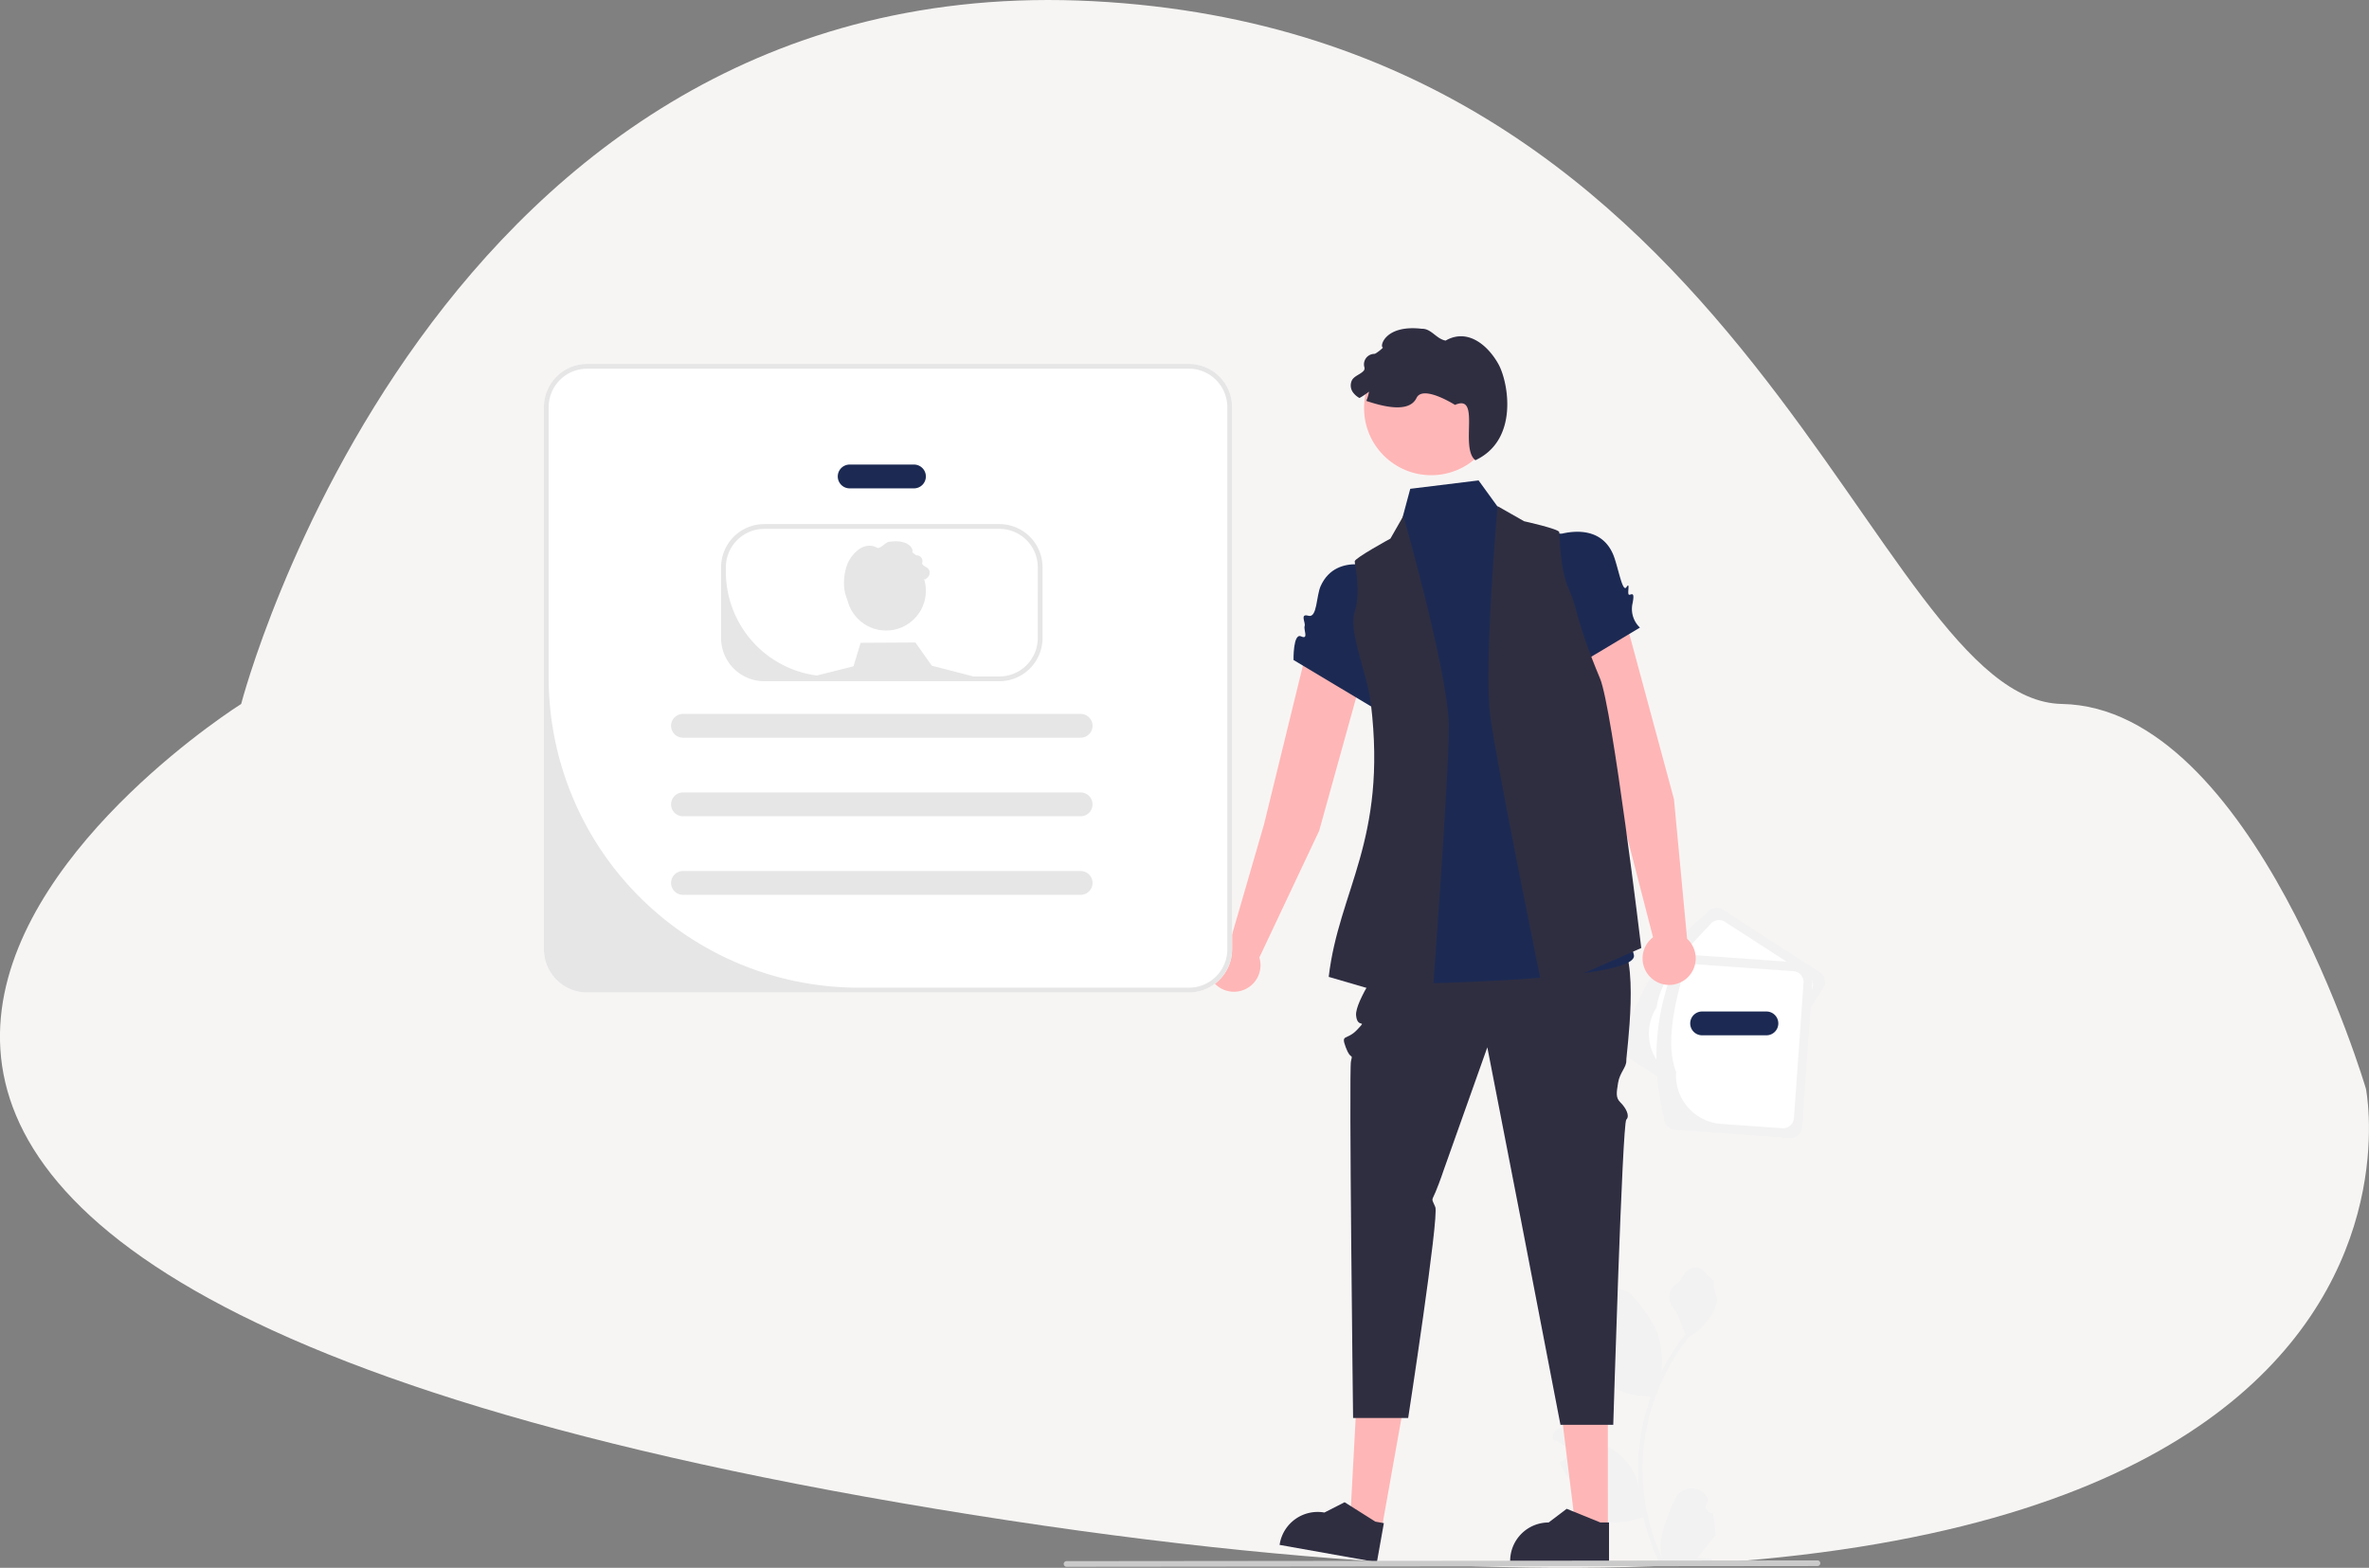 <svg xmlns="http://www.w3.org/2000/svg" width="280.523" height="185.683" viewBox="0 0 280.523 185.683">
  <rect x="0" y="0" width="280.523" height="185.683" fill="#808080" stroke="none"/>
  <g id="Group_144" data-name="Group 144" transform="translate(-220.923 -10027.799)">
    <path id="Path_2" data-name="Path 2" d="M-3819,5080.159s22.6-87.342,100.905-83.234,92.011,82.82,114.711,83.234,35.988,45.576,35.988,45.576,16.185,80.407-169.24,49.771S-3819,5080.159-3819,5080.159Z" transform="translate(4068.48 5031.015)" fill="#f7f5f4"/>
    <g id="undraw_profile_details_re_ch9r" transform="translate(285.334 10066.672)">
      <path id="Path_499" data-name="Path 499" d="M773.639,613.484a.792.792,0,0,1-.574-1.372l.054-.216-.021-.052a2.126,2.126,0,0,0-3.921.015,18.878,18.878,0,0,0-1.659,4.725,6.289,6.289,0,0,0,.11,2.163,25.211,25.211,0,0,1-2.294-10.472,24.32,24.32,0,0,1,.151-2.715q.125-1.108.347-2.2a25.506,25.506,0,0,1,5.058-10.81,6.787,6.787,0,0,0,2.823-2.929,5.177,5.177,0,0,0,.471-1.415,6.39,6.39,0,0,1-.414-2.2c-.192-.291-.534-.435-.744-.719-1.04-1.41-2.473-1.164-3.222.753-1.6.807-1.614,2.145-.633,3.431.624.819.71,1.926,1.257,2.8-.056.072-.115.142-.171.214a25.666,25.666,0,0,0-2.679,4.245,10.671,10.671,0,0,0-.637-4.956,17.878,17.878,0,0,0-2.759-3.982,2.19,2.19,0,0,0-3.9,1.076l-.006.056q.224.127.439.269a1.074,1.074,0,0,1-.433,1.954l-.022,0a10.705,10.705,0,0,0,.282,1.6c-1.291,4.993,1.5,6.812,5.477,6.894.088.045.174.09.261.133a26.2,26.2,0,0,0-1.41,6.637,24.858,24.858,0,0,0,.018,4.013l-.007-.047a6.567,6.567,0,0,0-2.242-3.792c-1.725-1.417-4.162-1.939-6.023-3.078a1.232,1.232,0,0,0-1.888,1.2l.008.05a7.233,7.233,0,0,1,.809.39q.224.127.439.269a1.074,1.074,0,0,1-.433,1.954l-.022,0-.045.007a10.69,10.69,0,0,0,1.967,3.08c.807,4.359,4.275,4.773,7.984,3.5h0a26.2,26.2,0,0,0,1.76,5.137h6.286c.023-.07.043-.142.063-.212a7.141,7.141,0,0,1-1.739-.1c.466-.572.933-1.149,1.4-1.721a.369.369,0,0,0,.029-.034c.237-.293.475-.583.712-.876h0a10.462,10.462,0,0,0-.307-2.665Z" transform="translate(-635.242 -473.148)" fill="#f2f2f2"/>
      <path id="Path_500" data-name="Path 500" d="M784.122,449.134a28.255,28.255,0,0,1,9.791-15.163,1.379,1.379,0,0,1,1.9-.41l11.452,7.394a1.379,1.379,0,0,1,.41,1.905l-9.79,15.163a1.38,1.38,0,0,1-1.905.41l-11.452-7.394A1.379,1.379,0,0,1,784.122,449.134Z" transform="translate(-656.198 -364.692)" fill="#f2f2f2"/>
      <path id="Path_501" data-name="Path 501" d="M795.949,448.794c.429-3.2,3.073-6.463,6.294-9.748a1.292,1.292,0,0,1,1.784-.384l9.842,6.355a1.292,1.292,0,0,1,.384,1.784l-8.712,13.493a1.292,1.292,0,0,1-1.784.384l-6.1-3.937A5.755,5.755,0,0,1,795.949,448.794Z" transform="translate(-664.19 -368.365)" fill="#fff"/>
      <path id="Path_502" data-name="Path 502" d="M799.121,472.226a28.255,28.255,0,0,1,1.278-18,1.38,1.38,0,0,1,1.472-1.277l13.6.965a1.379,1.379,0,0,1,1.277,1.472l-1.277,18A1.38,1.38,0,0,1,814,474.663l-13.6-.965A1.38,1.38,0,0,1,799.121,472.226Z" transform="translate(-666.484 -378.767)" fill="#f2f2f2"/>
      <path id="Path_503" data-name="Path 503" d="M804.988,469.782c-1.163-3.008-.419-7.144.821-11.575a1.292,1.292,0,0,1,1.379-1.2l11.686.829a1.292,1.292,0,0,1,1.2,1.379l-1.137,16.021a1.292,1.292,0,0,1-1.379,1.2l-7.239-.514A5.755,5.755,0,0,1,804.988,469.782Z" transform="translate(-670.922 -381.687)" fill="#fff"/>
      <path id="Path_504" data-name="Path 504" d="M772.688,326.041l-5.825-21.561a3.6,3.6,0,0,0-4.373-2.541h0a3.605,3.605,0,0,0-2.544,4.571l6.738,22.211,3.525,13.669a3.146,3.146,0,1,0,4.033.18Z" transform="translate(-638.878 -270.26)" fill="#ffb6b6"/>
      <path id="Path_505" data-name="Path 505" d="M622.845,334.526l5.974-21.52a3.6,3.6,0,0,0-2.468-4.415h0a3.6,3.6,0,0,0-4.518,2.637l-5.52,22.544-3.932,13.557a3.146,3.146,0,1,0,3.379,2.21Z" transform="translate(-531.045 -275.014)" fill="#ffb6b6"/>
      <path id="Path_506" data-name="Path 506" d="M432.51,466.848H428.7l-1.811-14.683h5.618Z" transform="translate(-306.526 -324.672)" fill="#ffb6b6"/>
      <path id="Path_507" data-name="Path 507" d="M748.47,692.086H736.765v-.148a4.556,4.556,0,0,1,4.556-4.556h0l2.138-1.622,3.989,1.622h1.022Z" transform="translate(-622.352 -545.939)" fill="#2f2e41"/>
      <path id="Path_508" data-name="Path 508" d="M342.267,465.052l-3.748-.669.795-14.773,5.531.987Z" transform="translate(-243.07 -322.838)" fill="#ffb6b6"/>
      <path id="Path_509" data-name="Path 509" d="M651.448,690.1l-11.524-2.055.026-.146a4.557,4.557,0,0,1,5.285-3.686h0l2.39-1.222,3.643,2.3,1.006.179Z" transform="translate(-552.816 -543.949)" fill="#2f2e41"/>
      <path id="Path_510" data-name="Path 510" d="M671.769,447.442s-3.548,5.025-3.4,6.711,1.4.341.145,1.686-1.983.443-1.367,2.1.866.586.616,1.662.251,42.239.251,42.239h6.524s3.679-23.868,3.213-24.983-.455-.629.041-1.813.962-2.593.962-2.593l5.157-14.512,3.978,20.433,4.682,24.28h6.252s1.07-35.7,1.544-36.15-.093-1.445-.687-2.021-.475-1.161-.284-2.348,1-1.849.971-2.594,1.726-12.583-1.03-14.466S671.769,447.442,671.769,447.442Z" transform="translate(-572.201 -372.774)" fill="#2f2e41"/>
      <path id="Path_511" data-name="Path 511" d="M694.566,260.395l-7.3-1.891-3.406-4.7-8.09.994-1.722,6.408-5.759,3.343c10.324.062,4.764,29.971,6.282,31.9,1.235,1.57-6.163,5.306-3.845,7.689s1.461,1.43.923,4.024-4.46,5.34,0,5.313,31.372-.412,30.6-3.487-.757-2.295-1.916-4.223-1.94-.851-1.55-3.7-.877-5.047.006-6.306c1.355-1.933-.01-15.885-1.288-15.513Z" transform="translate(-573.186 -235.78)" fill="#1c2a53"/>
      <path id="Path_512" data-name="Path 512" d="M754.087,275.982s5.338-2.268,7.26,1.961c.614,1.351,1.131,4.744,1.629,3.991s.018.9.326.9c.275,0,.7-.443.379,1.09a3.037,3.037,0,0,0,.888,2.8l-9.278,5.556Z" transform="translate(-634.79 -251.267)" fill="#1c2a53"/>
      <path id="Path_513" data-name="Path 513" d="M656.264,289.617s-5.338-2.268-7.26,1.961c-.541,1.189-.406,3.832-1.459,3.535s-.305.821-.444,1.21c-.155.433.521,1.658-.428,1.229s-.89,2.8-.89,2.8l9.278,5.556Z" transform="translate(-557.023 -261.058)" fill="#1c2a53"/>
      <path id="Path_514" data-name="Path 514" d="M669.415,268.7l-1.538,2.691s-4.229,2.307-4.229,2.691.769,3.524,0,5.991,1.468,7.107,1.922,10.925c1.922,16.148-3.794,22.015-5,32.3l12.2,3.563s2.025-27.015,2.025-33.167S669.415,268.7,669.415,268.7Z" transform="translate(-567.643 -246.475)" fill="#2f2e41"/>
      <path id="Path_515" data-name="Path 515" d="M728.716,264.61l3.143,1.788s4.113.907,4.162,1.288.064,4.434,1.142,6.783.781,3.6,3.683,10.541c1.483,3.548,4.888,31.932,4.888,31.932l-11.645,5.092s-5.459-26.535-6.245-32.636S728.716,264.61,728.716,264.61Z" transform="translate(-615.794 -243.537)" fill="#2f2e41"/>
      <ellipse id="Ellipse_58" data-name="Ellipse 58" cx="7.95" cy="7.95" rx="7.95" ry="7.95" transform="translate(97.114 1.508)" fill="#ffb6b6"/>
      <path id="Path_516" data-name="Path 516" d="M684.577,205.509c-1.879-1.469.69-7.93-2.414-6.551,0,0-3.793-2.414-4.555-.828-.882,1.837-4.02,1-5.948.355a4.683,4.683,0,0,0,.321-1.1,8.8,8.8,0,0,1-1.127.755,2.29,2.29,0,0,1-.69-.565,1.4,1.4,0,0,1-.176-1.59c.321-.493.983-.645,1.372-1.083a.472.472,0,0,0,.065-.433,1.239,1.239,0,0,1,1.11-1.552.446.446,0,0,0,.211-.046,4.836,4.836,0,0,0,.9-.71c-.452.021.1-2.744,4.579-2.221,1.127-.041,1.716,1.2,2.826,1.4,2.691-1.538,5.094.681,6.262,2.8S689.749,203.1,684.577,205.509Z" transform="translate(-574.282 -189.875)" fill="#2f2e41"/>
      <path id="Path_517" data-name="Path 517" d="M407.364,204.875H336.1a5.119,5.119,0,0,0-5.115,5.112V274.2a5.121,5.121,0,0,0,5.115,5.115h71.26a5.119,5.119,0,0,0,5.112-5.115V209.987A5.117,5.117,0,0,0,407.364,204.875Z" transform="translate(-330.989 -200.646)" fill="#fff"/>
      <path id="Path_518" data-name="Path 518" d="M463.406,249.962h-7.613a1.41,1.41,0,1,1,0-2.82h7.613a1.41,1.41,0,1,1,0,2.82Z" transform="translate(-419.591 -230.995)" fill="#1c2a53"/>
      <path id="Path_519" data-name="Path 519" d="M821.406,479.695h-7.613a1.41,1.41,0,0,1,0-2.82h7.613a1.41,1.41,0,1,1,0,2.82Z" transform="translate(-676.649 -395.952)" fill="#1c2a53"/>
      <path id="Path_520" data-name="Path 520" d="M432.88,354.695H385.793a1.41,1.41,0,1,1,0-2.82H432.88a1.41,1.41,0,1,1,0,2.82Z" transform="translate(-369.328 -306.197)" fill="#e6e6e6"/>
      <path id="Path_521" data-name="Path 521" d="M432.88,387.695H385.793a1.41,1.41,0,0,1,0-2.82H432.88a1.41,1.41,0,0,1,0,2.82Z" transform="translate(-369.328 -329.893)" fill="#e6e6e6"/>
      <path id="Path_522" data-name="Path 522" d="M432.88,420.695H385.793a1.41,1.41,0,0,1,0-2.82H432.88a1.41,1.41,0,0,1,0,2.82Z" transform="translate(-369.328 -353.588)" fill="#e6e6e6"/>
      <path id="Path_523" data-name="Path 523" d="M438.332,272.145H410.494a5.119,5.119,0,0,0-5.115,5.112v8.383a5.122,5.122,0,0,0,5.115,5.115h27.838a5.119,5.119,0,0,0,5.112-5.115v-8.383A5.117,5.117,0,0,0,438.332,272.145Zm4.548,13.495a4.551,4.551,0,0,1-4.551,4.551H418.346a12.4,12.4,0,0,1-12.4-12.4v-.531a4.555,4.555,0,0,1,4.551-4.548h27.838a4.553,4.553,0,0,1,4.548,4.548Z" transform="translate(-384.404 -248.948)" fill="#e6e6e6"/>
      <ellipse id="Ellipse_59" data-name="Ellipse 59" cx="4.711" cy="4.711" rx="4.711" ry="4.711" transform="translate(35.805 26.383)" fill="#e6e6e6"/>
      <path id="Path_524" data-name="Path 524" d="M127.46,136.588,106,136.511l6.767-1.692.843-2.783L120.1,132l1.943,2.752,4.906,1.272.445.116Z" transform="translate(-76.112 -94.781)" fill="#e6e6e6"/>
      <path id="Path_525" data-name="Path 525" d="M459.058,287.937c1.029-.8-.378-4.341,1.321-3.586,0,0,2.076-1.321,2.493-.453.483,1.005,2.2.549,3.256.194a2.562,2.562,0,0,1-.176-.6,4.822,4.822,0,0,0,.617.413,1.253,1.253,0,0,0,.378-.31.767.767,0,0,0,.1-.87c-.176-.27-.538-.353-.751-.593a.258.258,0,0,1-.035-.237.678.678,0,0,0-.608-.849.244.244,0,0,1-.116-.025,2.646,2.646,0,0,1-.493-.389c.247.011-.055-1.5-2.506-1.215-.617-.023-.939.658-1.547.766-1.473-.842-2.788.372-3.428,1.533S456.227,286.616,459.058,287.937Z" transform="translate(-421.462 -254.143)" fill="#e6e6e6"/>
      <path id="Path_526" data-name="Path 526" d="M407.364,204.875H336.1a5.119,5.119,0,0,0-5.115,5.112V274.2a5.121,5.121,0,0,0,5.115,5.115h71.26a5.119,5.119,0,0,0,5.112-5.115V209.987A5.117,5.117,0,0,0,407.364,204.875Zm4.548,69.323a4.551,4.551,0,0,1-4.551,4.551h-39.1a36.712,36.712,0,0,1-36.712-36.712v-32.05a4.555,4.555,0,0,1,4.551-4.548h71.26a4.553,4.553,0,0,1,4.548,4.548Z" transform="translate(-330.989 -200.646)" fill="#e6e6e6"/>
      <path id="Path_527" data-name="Path 527" d="M638.6,708.108l-88.919.087a.336.336,0,1,1,0-.671l88.919-.087a.336.336,0,0,1,0,.671Z" transform="translate(-487.779 -561.504)" fill="#cacaca"/>
    </g>
  </g>
</svg>
